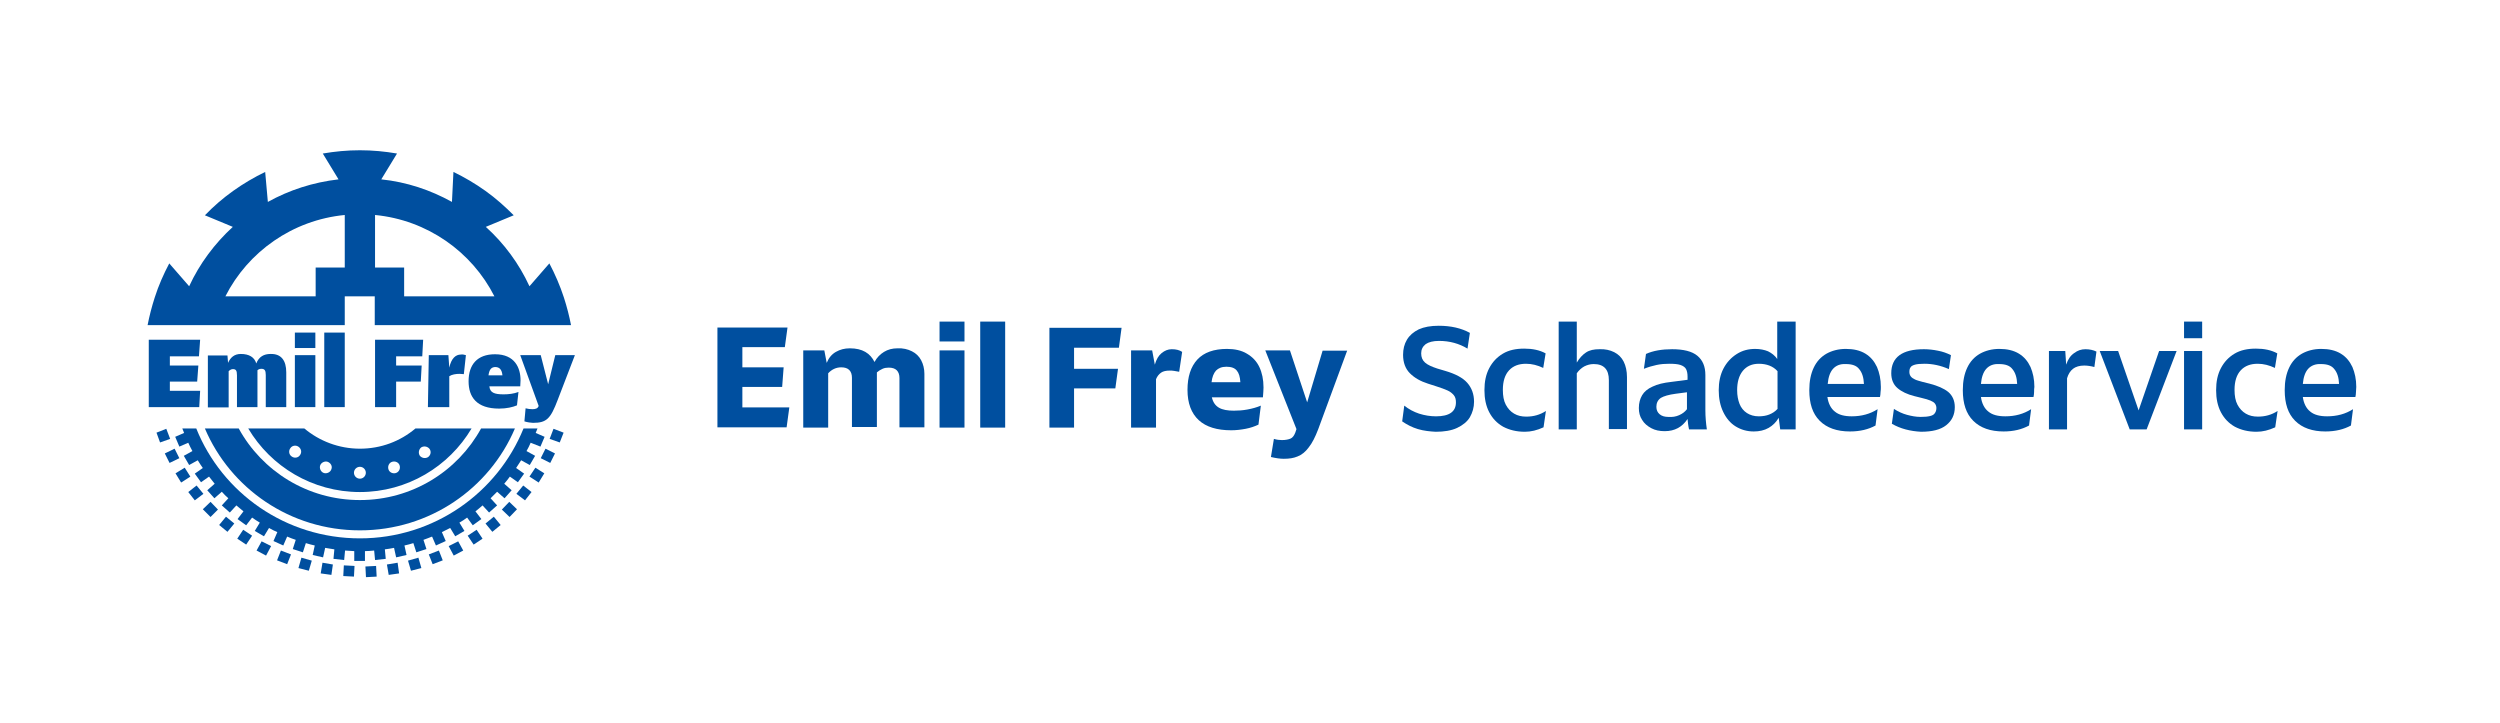 <?xml version="1.0" encoding="utf-8"?>
<!-- Generator: Adobe Illustrator 25.4.1, SVG Export Plug-In . SVG Version: 6.00 Build 0)  -->
<svg version="1.1" id="Layer_1" xmlns="http://www.w3.org/2000/svg" xmlns:xlink="http://www.w3.org/1999/xlink" x="0px" y="0px"
	 viewBox="0 0 841.9 243.6" style="enable-background:new 0 0 841.9 243.6;" xml:space="preserve">
<style type="text/css">
	.st0{fill:#004F9F;}
</style>
<g>
	<g>
		<path class="st0" d="M477.5,144.5c-2-0.6-3.7-1.5-5.3-2.6l0.7-5.3c1.5,1.2,3.2,2.1,5,2.7c1.9,0.6,3.8,0.9,5.7,0.9
			c4.5,0,6.7-1.6,6.7-4.7c0-1-0.2-1.8-0.7-2.4c-0.5-0.6-1.2-1.2-2.1-1.6s-2.2-0.9-3.8-1.4l-2.8-0.9c-2.5-0.8-4.5-1.9-6.1-3.5
			c-1.5-1.5-2.3-3.6-2.3-6.2c0-1.9,0.4-3.6,1.3-5.1c0.9-1.5,2.2-2.6,4-3.5c1.8-0.8,4-1.2,6.7-1.2c4.1,0,7.6,0.8,10.5,2.4l-0.8,5.3
			c-2.8-1.7-6-2.6-9.6-2.6c-2,0-3.5,0.4-4.5,1.1c-1,0.8-1.5,1.8-1.5,3.1c0,1.3,0.4,2.3,1.3,3.1c0.9,0.8,2.3,1.4,4.1,2l2.7,0.8
			c3.4,1,5.9,2.3,7.4,4c1.5,1.7,2.3,3.8,2.3,6.4c0,1.9-0.5,3.6-1.4,5.2c-0.9,1.5-2.4,2.7-4.3,3.6c-1.9,0.9-4.4,1.3-7.2,1.3
			C481.6,145.3,479.5,145.1,477.5,144.5z"/>
		<path class="st0" d="M513.5,145.4c-2.8,0-5.2-0.6-7.3-1.7c-2.1-1.2-3.6-2.8-4.7-4.9c-1.1-2.1-1.6-4.6-1.6-7.4
			c0-2.9,0.5-5.3,1.6-7.4c1.1-2.1,2.6-3.7,4.6-4.9c2-1.2,4.4-1.7,7.2-1.7c2.8,0,5.2,0.5,7.2,1.6l-0.8,4.9c-1.9-0.9-3.8-1.4-5.8-1.4
			c-2.4,0-4.3,0.7-5.7,2.2c-1.4,1.5-2.1,3.7-2.1,6.6c0,2,0.3,3.7,1,5c0.7,1.3,1.6,2.3,2.8,3c1.2,0.7,2.5,1,4.1,1
			c2.4,0,4.6-0.6,6.6-1.9l-0.8,5.5C517.6,144.9,515.6,145.4,513.5,145.4z"/>
		<path class="st0" d="M543.6,118.6c1.4,0.7,2.5,1.8,3.2,3.2c0.7,1.4,1.1,3.2,1.1,5.2v17.5h-6.1V128c0-3.6-1.7-5.4-5.1-5.4
			c-1.2,0-2.2,0.3-3.2,0.8c-0.9,0.5-1.8,1.3-2.5,2.3v18.9h-6.1v-36.3h6.1v13.8c0.9-1.5,1.9-2.6,3.1-3.4c1.2-0.8,2.7-1.1,4.5-1.1
			C540.5,117.5,542.2,117.9,543.6,118.6z"/>
		<path class="st0" d="M568.8,144.6c-0.3-1.3-0.4-2.5-0.5-3.5c-1.8,2.7-4.3,4.1-7.7,4.1c-1.7,0-3.2-0.3-4.5-1
			c-1.3-0.7-2.4-1.6-3.1-2.8c-0.8-1.2-1.1-2.5-1.1-4c0-1.7,0.4-3.1,1.1-4.3c0.7-1.2,1.9-2.2,3.5-2.9c1.6-0.8,3.7-1.3,6.4-1.6
			l5.4-0.7v-1.1c0-1.1-0.2-1.9-0.5-2.5c-0.3-0.6-1-1.1-1.9-1.4c-0.9-0.3-2.2-0.4-3.8-0.4c-1.4,0-2.8,0.1-4.2,0.4
			c-1.4,0.3-2.8,0.7-4.3,1.3l0.7-5c2.4-1.1,5.4-1.6,8.8-1.6c3.8,0,6.7,0.7,8.5,2.2c1.8,1.5,2.7,3.6,2.7,6.5v11.8
			c0,2.3,0.2,4.4,0.5,6.5H568.8z M565.5,139.8c1.1-0.5,1.9-1.1,2.6-2v-5.7l-3.8,0.5c-2.3,0.3-4,0.8-5,1.4c-1,0.7-1.5,1.7-1.5,3
			c0,1.1,0.4,1.9,1.1,2.5c0.7,0.6,1.7,0.9,2.9,0.9C563.2,140.5,564.4,140.3,565.5,139.8z"/>
		<path class="st0" d="M604.7,108.3v36.3h-5.2l-0.5-3.9c-0.9,1.5-2,2.6-3.4,3.4c-1.4,0.8-3.1,1.2-5,1.2c-2.3,0-4.3-0.6-6.1-1.7
			c-1.8-1.1-3.2-2.8-4.2-4.9c-1-2.1-1.5-4.5-1.5-7.3c0-2.7,0.5-5.2,1.6-7.3c1.1-2.1,2.6-3.7,4.5-4.9c1.9-1.2,3.9-1.7,6.2-1.7
			c1.6,0,3.1,0.3,4.3,0.8c1.2,0.6,2.3,1.4,3.1,2.6v-12.6H604.7z M595.8,139.6c1-0.4,2-1,2.8-1.9v-12.7c-1.5-1.7-3.7-2.5-6.3-2.5
			c-2.3,0-4.1,0.8-5.4,2.4c-1.3,1.6-1.9,3.8-1.9,6.5c0,1.8,0.3,3.3,0.8,4.6c0.5,1.3,1.4,2.4,2.5,3.1c1.1,0.7,2.4,1.1,4,1.1
			C593.6,140.2,594.8,140,595.8,139.6z"/>
		<path class="st0" d="M633.3,132c0,0.6-0.1,1.2-0.2,1.7h-17.7c0.3,2.2,1.2,3.9,2.5,4.9c1.3,1.1,3.2,1.6,5.7,1.6
			c3.3,0,6.2-0.8,8.7-2.4l-0.7,5.5c-2.4,1.3-5.2,2-8.6,2c-4.4,0-7.8-1.2-10.2-3.6c-2.4-2.4-3.5-5.8-3.5-10.3c0-3,0.5-5.5,1.5-7.6
			c1-2.1,2.4-3.6,4.3-4.7c1.8-1,4-1.6,6.5-1.6c2.6,0,4.8,0.5,6.6,1.6c1.8,1.1,3,2.6,3.9,4.5c0.8,1.9,1.3,4.1,1.3,6.7
			C633.4,130.8,633.4,131.4,633.3,132z M617.3,124.2c-1,1.1-1.6,2.8-1.8,5.1h12.2c-0.1-2.2-0.6-3.8-1.6-5c-0.9-1.2-2.4-1.7-4.5-1.7
			C619.7,122.5,618.3,123.1,617.3,124.2z"/>
		<path class="st0" d="M637.1,142.7l0.7-5c1.4,0.9,2.9,1.6,4.4,2c1.5,0.4,3,0.7,4.6,0.7c1.4,0,2.4-0.1,3.2-0.3
			c0.8-0.2,1.3-0.5,1.6-1c0.3-0.4,0.5-1,0.5-1.7c0-0.6-0.2-1.1-0.5-1.5c-0.3-0.4-0.8-0.7-1.5-1c-0.7-0.3-1.7-0.6-3-0.9l-2.4-0.6
			c-2.4-0.6-4.3-1.5-5.7-2.7c-1.4-1.2-2.1-2.9-2.1-5c0-5.4,3.7-8.1,11-8.1c1.6,0,3.2,0.2,4.7,0.5c1.6,0.3,3,0.8,4.4,1.5l-0.7,4.7
			c-2.7-1.2-5.5-1.8-8.2-1.8c-1.4,0-2.5,0.1-3.2,0.3c-0.7,0.2-1.3,0.5-1.5,0.9c-0.3,0.4-0.4,0.9-0.4,1.6c0,0.6,0.2,1.1,0.5,1.5
			c0.3,0.4,0.8,0.7,1.4,1c0.6,0.3,1.5,0.5,2.5,0.8l2.4,0.6c2.7,0.7,4.8,1.6,6.3,2.8c1.4,1.2,2.2,2.9,2.2,5.1c0,2.6-1,4.6-2.9,6.1
			c-1.9,1.5-4.7,2.2-8.5,2.2C643.3,145.2,640,144.4,637.1,142.7z"/>
		<path class="st0" d="M685,132c0,0.6-0.1,1.2-0.2,1.7h-17.7c0.3,2.2,1.2,3.9,2.5,4.9c1.3,1.1,3.2,1.6,5.7,1.6
			c3.3,0,6.2-0.8,8.7-2.4l-0.7,5.5c-2.4,1.3-5.2,2-8.6,2c-4.4,0-7.8-1.2-10.2-3.6c-2.4-2.4-3.5-5.8-3.5-10.3c0-3,0.5-5.5,1.5-7.6
			c1-2.1,2.4-3.6,4.3-4.7c1.8-1,4-1.6,6.5-1.6c2.6,0,4.8,0.5,6.6,1.6c1.8,1.1,3,2.6,3.9,4.5c0.8,1.9,1.3,4.1,1.3,6.7
			C685,130.8,685,131.4,685,132z M668.9,124.2c-1,1.1-1.6,2.8-1.8,5.1h12.2c-0.1-2.2-0.6-3.8-1.6-5c-0.9-1.2-2.4-1.7-4.5-1.7
			C671.3,122.5,669.9,123.1,668.9,124.2z"/>
		<path class="st0" d="M706,118.4l-0.7,5.2c-1.1-0.3-2.3-0.5-3.4-0.5c-1.6,0-2.9,0.4-3.8,1.1c-0.9,0.7-1.6,1.8-2,3.2v17.2H690v-26.4
			h5.5l0.3,4.6c0.6-1.8,1.5-3.1,2.7-3.9c1.2-0.9,2.4-1.3,3.8-1.3C703.7,117.6,705,117.9,706,118.4z"/>
		<path class="st0" d="M707.1,118.2h6.2l6.9,20l6.9-20h5.9l-10.1,26.4h-5.7L707.1,118.2z"/>
		<path class="st0" d="M735.5,108.3h6.1v5.6h-6.1V108.3z M735.5,118.2h6.1v26.4h-6.1V118.2z"/>
		<path class="st0" d="M759.9,145.4c-2.8,0-5.2-0.6-7.3-1.7c-2.1-1.2-3.6-2.8-4.7-4.9c-1.1-2.1-1.6-4.6-1.6-7.4
			c0-2.9,0.5-5.3,1.6-7.4c1.1-2.1,2.6-3.7,4.6-4.9c2-1.2,4.4-1.7,7.2-1.7s5.2,0.5,7.2,1.6l-0.8,4.9c-1.9-0.9-3.8-1.4-5.8-1.4
			c-2.4,0-4.3,0.7-5.7,2.2c-1.4,1.5-2.1,3.7-2.1,6.6c0,2,0.3,3.7,1,5c0.7,1.3,1.6,2.3,2.8,3c1.2,0.7,2.5,1,4.1,1
			c2.4,0,4.6-0.6,6.6-1.9l-0.8,5.5C764,144.9,762,145.4,759.9,145.4z"/>
		<path class="st0" d="M793.4,132c0,0.6-0.1,1.2-0.2,1.7h-17.7c0.3,2.2,1.2,3.9,2.5,4.9c1.3,1.1,3.2,1.6,5.7,1.6
			c3.3,0,6.2-0.8,8.7-2.4l-0.7,5.5c-2.4,1.3-5.2,2-8.6,2c-4.4,0-7.8-1.2-10.2-3.6c-2.4-2.4-3.5-5.8-3.5-10.3c0-3,0.5-5.5,1.5-7.6
			c1-2.1,2.4-3.6,4.3-4.7c1.8-1,4-1.6,6.5-1.6c2.6,0,4.8,0.5,6.6,1.6c1.8,1.1,3,2.6,3.9,4.5c0.8,1.9,1.3,4.1,1.3,6.7
			C793.5,130.8,793.4,131.4,793.4,132z M777.3,124.2c-1,1.1-1.6,2.8-1.8,5.1h12.2c-0.1-2.2-0.6-3.8-1.6-5c-0.9-1.2-2.4-1.7-4.5-1.7
			C779.8,122.5,778.3,123.1,777.3,124.2z"/>
	</g>
	<g id="Beeldmerk_00000156561076714872765190000004226995492410808489_">
		<path class="st0" d="M116.1,72.4v17.7h-9.8v9.7H75.9C83.5,84.8,98.5,74.1,116.1,72.4 M126.3,72.4c17.6,1.7,32.6,12.4,40.2,27.4
			h-30.4v-9.7h-9.8V72.4z M116.1,109.5v-9.7h10.1v9.7h43.9h22.2c-0.6-3.1-1.4-6.2-2.4-9.3c-1.3-4-3-7.9-4.9-11.5l-6.7,7.7
			c-3.5-7.6-8.5-14.4-14.7-20c0,0,0,0,0,0l9.4-3.9c-2.9-2.9-6-5.7-9.5-8.2c-3.5-2.5-7.1-4.6-10.8-6.4L152.2,68
			c-7.2-4-15.2-6.7-23.8-7.6l5.3-8.7c-4.1-0.7-8.2-1.1-12.5-1.1s-8.4,0.4-12.5,1.1l5.3,8.7c-8.6,1-16.6,3.6-23.8,7.6l-0.9-10.1
			c-3.7,1.8-7.3,3.9-10.8,6.4c-3.5,2.5-6.6,5.2-9.5,8.2l9.4,3.9h0c-6.1,5.6-11.2,12.4-14.7,20l-6.7-7.7c-1.9,3.6-3.6,7.4-4.9,11.5
			c-1,3.1-1.8,6.2-2.4,9.3h22.2H116.1z"/>
		<polygon class="st0" points="67.4,131.6 67.1,137.1 50.1,137.1 50.1,114.4 67.4,114.4 67,120 57.2,120 57.2,123.1 66.8,123.1 
			66.4,128.5 57.2,128.5 57.2,131.6 		"/>
		<path class="st0" d="M96.4,125.4v11.7h-6.9v-10.8c0-1.6-0.4-2.1-1.5-2.1c-0.6,0-1,0.2-1.3,0.5v12.4h-6.9v-10.7
			c0-1.7-0.4-2.1-1.4-2.1c-0.5,0-1,0.3-1.4,0.7v12.2H70v-17.5h6.6l0.2,2.5c0.8-1.8,2.1-3,4.3-3c2.8,0,4.6,1.1,5.2,3.2
			c0.9-2.3,2.6-3.2,4.8-3.2C94.7,119.1,96.4,121.4,96.4,125.4"/>
		<rect x="99.3" y="112" class="st0" width="6.9" height="5.2"/>
		<rect x="99.3" y="119.6" class="st0" width="6.9" height="17.5"/>
		<rect x="109.2" y="112" class="st0" width="6.9" height="25.1"/>
		<path class="st0" d="M164.5,126.4h4.7c-0.2-2.2-1.2-2.8-2.5-2.8C165.5,123.7,164.8,124.3,164.5,126.4 M175.2,130.1h-10.4
			c0.2,2.1,1.6,2.7,4.8,2.7c1.7,0,3.4-0.2,5-0.8l-0.5,4.5c-1.4,0.6-3.5,1.1-6,1.1c-7.6,0-10.3-3.9-10.3-9.2c0-5.6,2.9-9.1,8.9-9.1
			c6.7,0,8.6,4.6,8.6,8.8C175.3,128.7,175.2,129.4,175.2,130.1 M156.9,119.6l-0.7,6.4c-0.4,0-1-0.1-1.4-0.1c-1.3,0-2.6,0.2-3.5,0.8
			v10.4h-7.2l0.3-17.5h6.6l0.3,4.2c0.7-3.2,2.2-4.4,3.9-4.4C155.6,119.3,156.3,119.4,156.9,119.6 M133.4,119.9v3.2h8.6l-0.3,5.4
			h-8.3v8.6h-7.1v-22.7h16.2l-0.3,5.6H133.4z"/>
		<path class="st0" d="M193.6,119.6l-5.8,15.1c-2.4,6.3-3.7,7.7-8.3,7.7c-0.6,0-2-0.2-2.9-0.5l0.4-4.4c0.8,0.2,1.5,0.3,2.3,0.3
			c1,0,1.8-0.2,2.1-1.1l-6.2-17.1h6.9l2.5,9.8l2.4-9.8H193.6z"/>
		<path class="st0" d="M144.2,153.9c-0.9,0.6-2.1,0.4-2.8-0.4c-0.6-0.9-0.4-2.1,0.4-2.8c0.9-0.6,2.1-0.4,2.8,0.4
			C145.3,152,145.1,153.2,144.2,153.9 M133.3,159.3c-1,0.3-2.2-0.2-2.5-1.3c-0.3-1,0.2-2.2,1.3-2.5c1-0.3,2.2,0.2,2.5,1.3
			C134.9,157.9,134.3,159,133.3,159.3 M121.2,161.2c-1.1,0-2-0.9-2-2c0-1.1,0.9-2,2-2c1.1,0,2,0.9,2,2
			C123.2,160.3,122.3,161.2,121.2,161.2 M111.6,158c-0.3,1-1.5,1.6-2.5,1.3c-1-0.3-1.6-1.5-1.3-2.5c0.3-1,1.5-1.6,2.5-1.3
			C111.4,155.9,112,157,111.6,158 M101,153.3c-0.6,0.9-1.9,1.1-2.8,0.4c-0.9-0.6-1.1-1.9-0.4-2.8c0.6-0.9,1.9-1.1,2.8-0.4
			C101.5,151.2,101.7,152.4,101,153.3 M139.9,144.3c-5.1,4.3-11.6,6.8-18.7,6.8c-7.1,0-13.7-2.6-18.7-6.8H83.6
			c7.6,12.8,21.6,21.4,37.6,21.4c16,0,30-8.6,37.6-21.4H139.9z"/>
		
			<rect x="115.7" y="190.5" transform="matrix(5.243333e-02 -0.999 0.999 5.243333e-02 -80.773 299.585)" class="st0" width="3.6" height="3.6"/>
		<polygon class="st0" points="111.6,193.6 108,193.1 108.6,189.5 112.1,190.1 		"/>
		<polygon class="st0" points="104,192.2 100.5,191.3 101.5,187.8 105,188.8 		"/>
		<polygon class="st0" points="96.7,190 93.3,188.7 94.6,185.4 98,186.7 		"/>
		<polygon class="st0" points="89.6,187.1 86.4,185.4 88.1,182.3 91.3,183.9 		"/>
		<polygon class="st0" points="82.9,183.4 79.9,181.4 81.9,178.4 84.9,180.4 		"/>
		<polygon class="st0" points="76.6,179.1 73.8,176.8 76.1,174 78.9,176.3 		"/>
		<polygon class="st0" points="70.9,174.1 68.3,171.5 70.9,169 73.4,171.6 		"/>
		<polygon class="st0" points="65.6,168.5 63.4,165.7 66.2,163.5 68.5,166.3 		"/>
		<polygon class="st0" points="61,162.5 59.1,159.4 62.2,157.5 64.1,160.5 		"/>
		<polygon class="st0" points="57.1,155.9 55.5,152.7 58.8,151.1 60.4,154.3 		"/>
		<polygon class="st0" points="53.9,149 52.7,145.7 56,144.4 57.3,147.8 		"/>
		
			<rect x="123.1" y="190.6" transform="matrix(0.999 -5.243408e-02 5.243408e-02 0.999 -9.914 6.816)" class="st0" width="3.6" height="3.6"/>
		<polygon class="st0" points="134.4,193.1 130.9,193.6 130.3,190.1 133.9,189.5 		"/>
		<polygon class="st0" points="141.9,191.3 138.4,192.2 137.4,188.8 140.9,187.8 		"/>
		<polygon class="st0" points="149.1,188.7 145.7,190 144.4,186.7 147.8,185.4 		"/>
		<polygon class="st0" points="156,185.4 152.8,187.1 151.1,183.9 154.3,182.3 		"/>
		<polygon class="st0" points="162.5,181.4 159.5,183.4 157.5,180.4 160.5,178.4 		"/>
		<polygon class="st0" points="168.6,176.8 165.8,179.1 163.5,176.3 166.3,174 		"/>
		<polygon class="st0" points="174.1,171.5 171.6,174.1 169,171.6 171.5,169 		"/>
		<polygon class="st0" points="179,165.7 176.8,168.5 173.9,166.3 176.2,163.5 		"/>
		<polygon class="st0" points="183.3,159.4 181.4,162.5 178.3,160.5 180.3,157.5 		"/>
		<polygon class="st0" points="186.9,152.7 185.3,155.9 182.1,154.3 183.7,151.1 		"/>
		<polygon class="st0" points="189.8,145.7 188.5,149 185.1,147.8 186.4,144.4 		"/>
		<path class="st0" d="M182,150.4l1.4-3.3l-3-1.3c0.2-0.5,0.4-1,0.6-1.5h-0.8h-3.1h-0.8c-8.8,21.7-30.2,37-55.1,37
			c-25,0-46.4-15.3-55.1-37h-0.8h-3.1h-0.8c0.2,0.5,0.4,1,0.6,1.5l-3,1.3l1.4,3.3l3-1.3c0.4,0.9,0.9,1.9,1.4,2.8l-2.9,1.6l1.8,3.1
			l2.9-1.6c0.5,0.9,1.1,1.7,1.7,2.6l-2.7,1.9l2.1,2.9l2.7-1.9c0.6,0.8,1.3,1.6,1.9,2.4l-2.5,2.2l2.4,2.7l2.5-2.2
			c0.7,0.8,1.4,1.5,2.2,2.2l-2.2,2.4l2.7,2.4l2.2-2.4c0.8,0.7,1.6,1.3,2.4,2l-2,2.6l2.9,2.1l2-2.6c0.9,0.6,1.7,1.2,2.6,1.7l-1.7,2.8
			l3.1,1.8l1.7-2.8c0.9,0.5,1.8,1,2.8,1.4l-1.3,3l3.3,1.5l1.3-3c1,0.4,1.9,0.8,2.9,1.1l-1,3.1l3.4,1.1l1-3.1c1,0.3,2,0.6,3,0.8
			l-0.7,3.2l3.5,0.8l0.7-3.2c1,0.2,2,0.3,3.1,0.5l-0.3,3.2l3.6,0.4l0.3-3.2c1,0.1,2.1,0.1,3.1,0.2v3.3h3.6v-3.3c1,0,2.1-0.1,3.1-0.2
			l0.3,3.2l3.6-0.4l-0.3-3.2c1-0.1,2.1-0.3,3.1-0.5l0.7,3.2l3.5-0.8l-0.7-3.2c1-0.2,2-0.5,3-0.8l1,3.1l3.4-1.1l-1-3.1
			c1-0.4,2-0.7,2.9-1.1l1.3,3l3.3-1.5l-1.3-3c0.9-0.5,1.9-0.9,2.8-1.4l1.7,2.8l3.1-1.8l-1.7-2.8c0.9-0.5,1.8-1.1,2.6-1.7l1.9,2.6
			l2.9-2.1l-2-2.6c0.8-0.6,1.6-1.3,2.4-2l2.2,2.4l2.7-2.4l-2.2-2.4c0.7-0.7,1.5-1.5,2.2-2.2l2.5,2.2l2.4-2.7l-2.5-2.2
			c0.7-0.8,1.3-1.6,1.9-2.4l2.7,1.9l2.1-2.9l-2.7-1.9c0.6-0.9,1.1-1.7,1.7-2.6l2.9,1.6l1.8-3.1l-2.9-1.6c0.5-0.9,1-1.8,1.4-2.8
			L182,150.4z"/>
		<path class="st0" d="M121.2,168.4c-17.6,0-32.9-9.7-40.8-24.1H69c8.6,20.2,28.7,34.3,52.2,34.3s43.6-14.1,52.2-34.3H162
			C154.1,158.7,138.8,168.4,121.2,168.4"/>
	</g>
	<g>
		<path class="st0" d="M265.8,137.3l-0.9,6.6h-23.3v-33.6h23.6l-0.9,6.6H250v6.8h13.9l-0.5,6.6H250v6.9H265.8z"/>
		<path class="st0" d="M307.1,118.3c1.4,0.7,2.4,1.7,3.1,3s1.1,2.9,1.1,4.6v18h-8.4v-16.6c0-1.1-0.3-2-0.9-2.6
			c-0.6-0.6-1.5-0.9-2.7-0.9c-0.7,0-1.5,0.1-2.1,0.4c-0.7,0.3-1.3,0.7-1.9,1.2v0.4v18h-8.4v-16.6c0-1.1-0.3-2-0.9-2.6
			c-0.6-0.6-1.5-0.9-2.7-0.9c-1.7,0-3.2,0.7-4.4,2V144h-8.4V118h7.1l0.8,4.2c0.7-1.7,1.7-2.9,3.1-3.7c1.4-0.8,2.9-1.2,4.7-1.2
			c2.1,0,3.8,0.4,5.2,1.2c1.4,0.8,2.4,2,3.1,3.4c0.8-1.5,1.9-2.6,3.2-3.4c1.3-0.8,2.8-1.2,4.5-1.2
			C304.1,117.2,305.7,117.6,307.1,118.3z"/>
		<path class="st0" d="M316.4,108.3h8.4v6.7h-8.4V108.3z M316.4,118h8.4V144h-8.4V118z"/>
		<path class="st0" d="M330.1,108.3h8.4V144h-8.4V108.3z"/>
	</g>
	<g>
		<path class="st0" d="M425.3,133.8h-17.2c0.4,1.7,1.2,2.8,2.4,3.5c1.2,0.7,2.9,1,5,1c1.5,0,3-0.1,4.6-0.4c1.6-0.3,3.1-0.7,4.5-1.3
			l-0.8,6.4c-1.3,0.6-2.7,1.1-4.3,1.4c-1.6,0.3-3.2,0.5-4.9,0.5c-4.7,0-8.4-1.1-10.9-3.4s-3.8-5.7-3.8-10.2c0-4.4,1.1-7.8,3.3-10.2
			c2.2-2.4,5.6-3.6,10-3.6c2.6,0,4.9,0.5,6.7,1.6c1.9,1.1,3.3,2.6,4.2,4.5c0.9,1.9,1.4,4.2,1.4,6.9
			C425.5,131.3,425.4,132.5,425.3,133.8z M409.5,124.8c-0.8,0.9-1.3,2.2-1.5,3.9h9.7c-0.1-1.8-0.5-3.1-1.2-3.9
			c-0.7-0.9-1.9-1.3-3.5-1.3C411.4,123.5,410.3,124,409.5,124.8z"/>
		<path class="st0" d="M453.7,118l-9.8,26.6c-1,2.6-2,4.6-3.2,6.1c-1.1,1.5-2.4,2.5-3.7,3c-1.4,0.6-2.9,0.8-4.7,0.8
			c-1.2,0-2.6-0.2-4.3-0.6l1-6.1c1,0.3,1.9,0.4,2.7,0.4c1.2,0,2.2-0.2,2.9-0.5s1.2-1,1.6-2l0.4-1.2L426.1,118h8.3l5.3,16l0.5,1.5
			l5.2-17.4H453.7z"/>
	</g>
	<g>
		<path class="st0" d="M361.7,117v7.2h14.8l-0.9,6.6h-13.9V144h-8.3v-33.6h24.3l-0.9,6.7H361.7z"/>
		<path class="st0" d="M398.1,118.5l-1,6.7c-0.6-0.1-1.1-0.2-1.7-0.3c-0.5-0.1-1-0.1-1.5-0.1c-1.2,0-2.2,0.2-2.9,0.7
			c-0.7,0.5-1.3,1.2-1.7,2.2V144h-8.4V118h7.1l0.9,4.8c0.5-1.8,1.3-3.1,2.3-3.9c1-0.8,2.1-1.3,3.4-1.3
			C396.1,117.6,397.2,117.9,398.1,118.5z"/>
	</g>
</g>
</svg>
